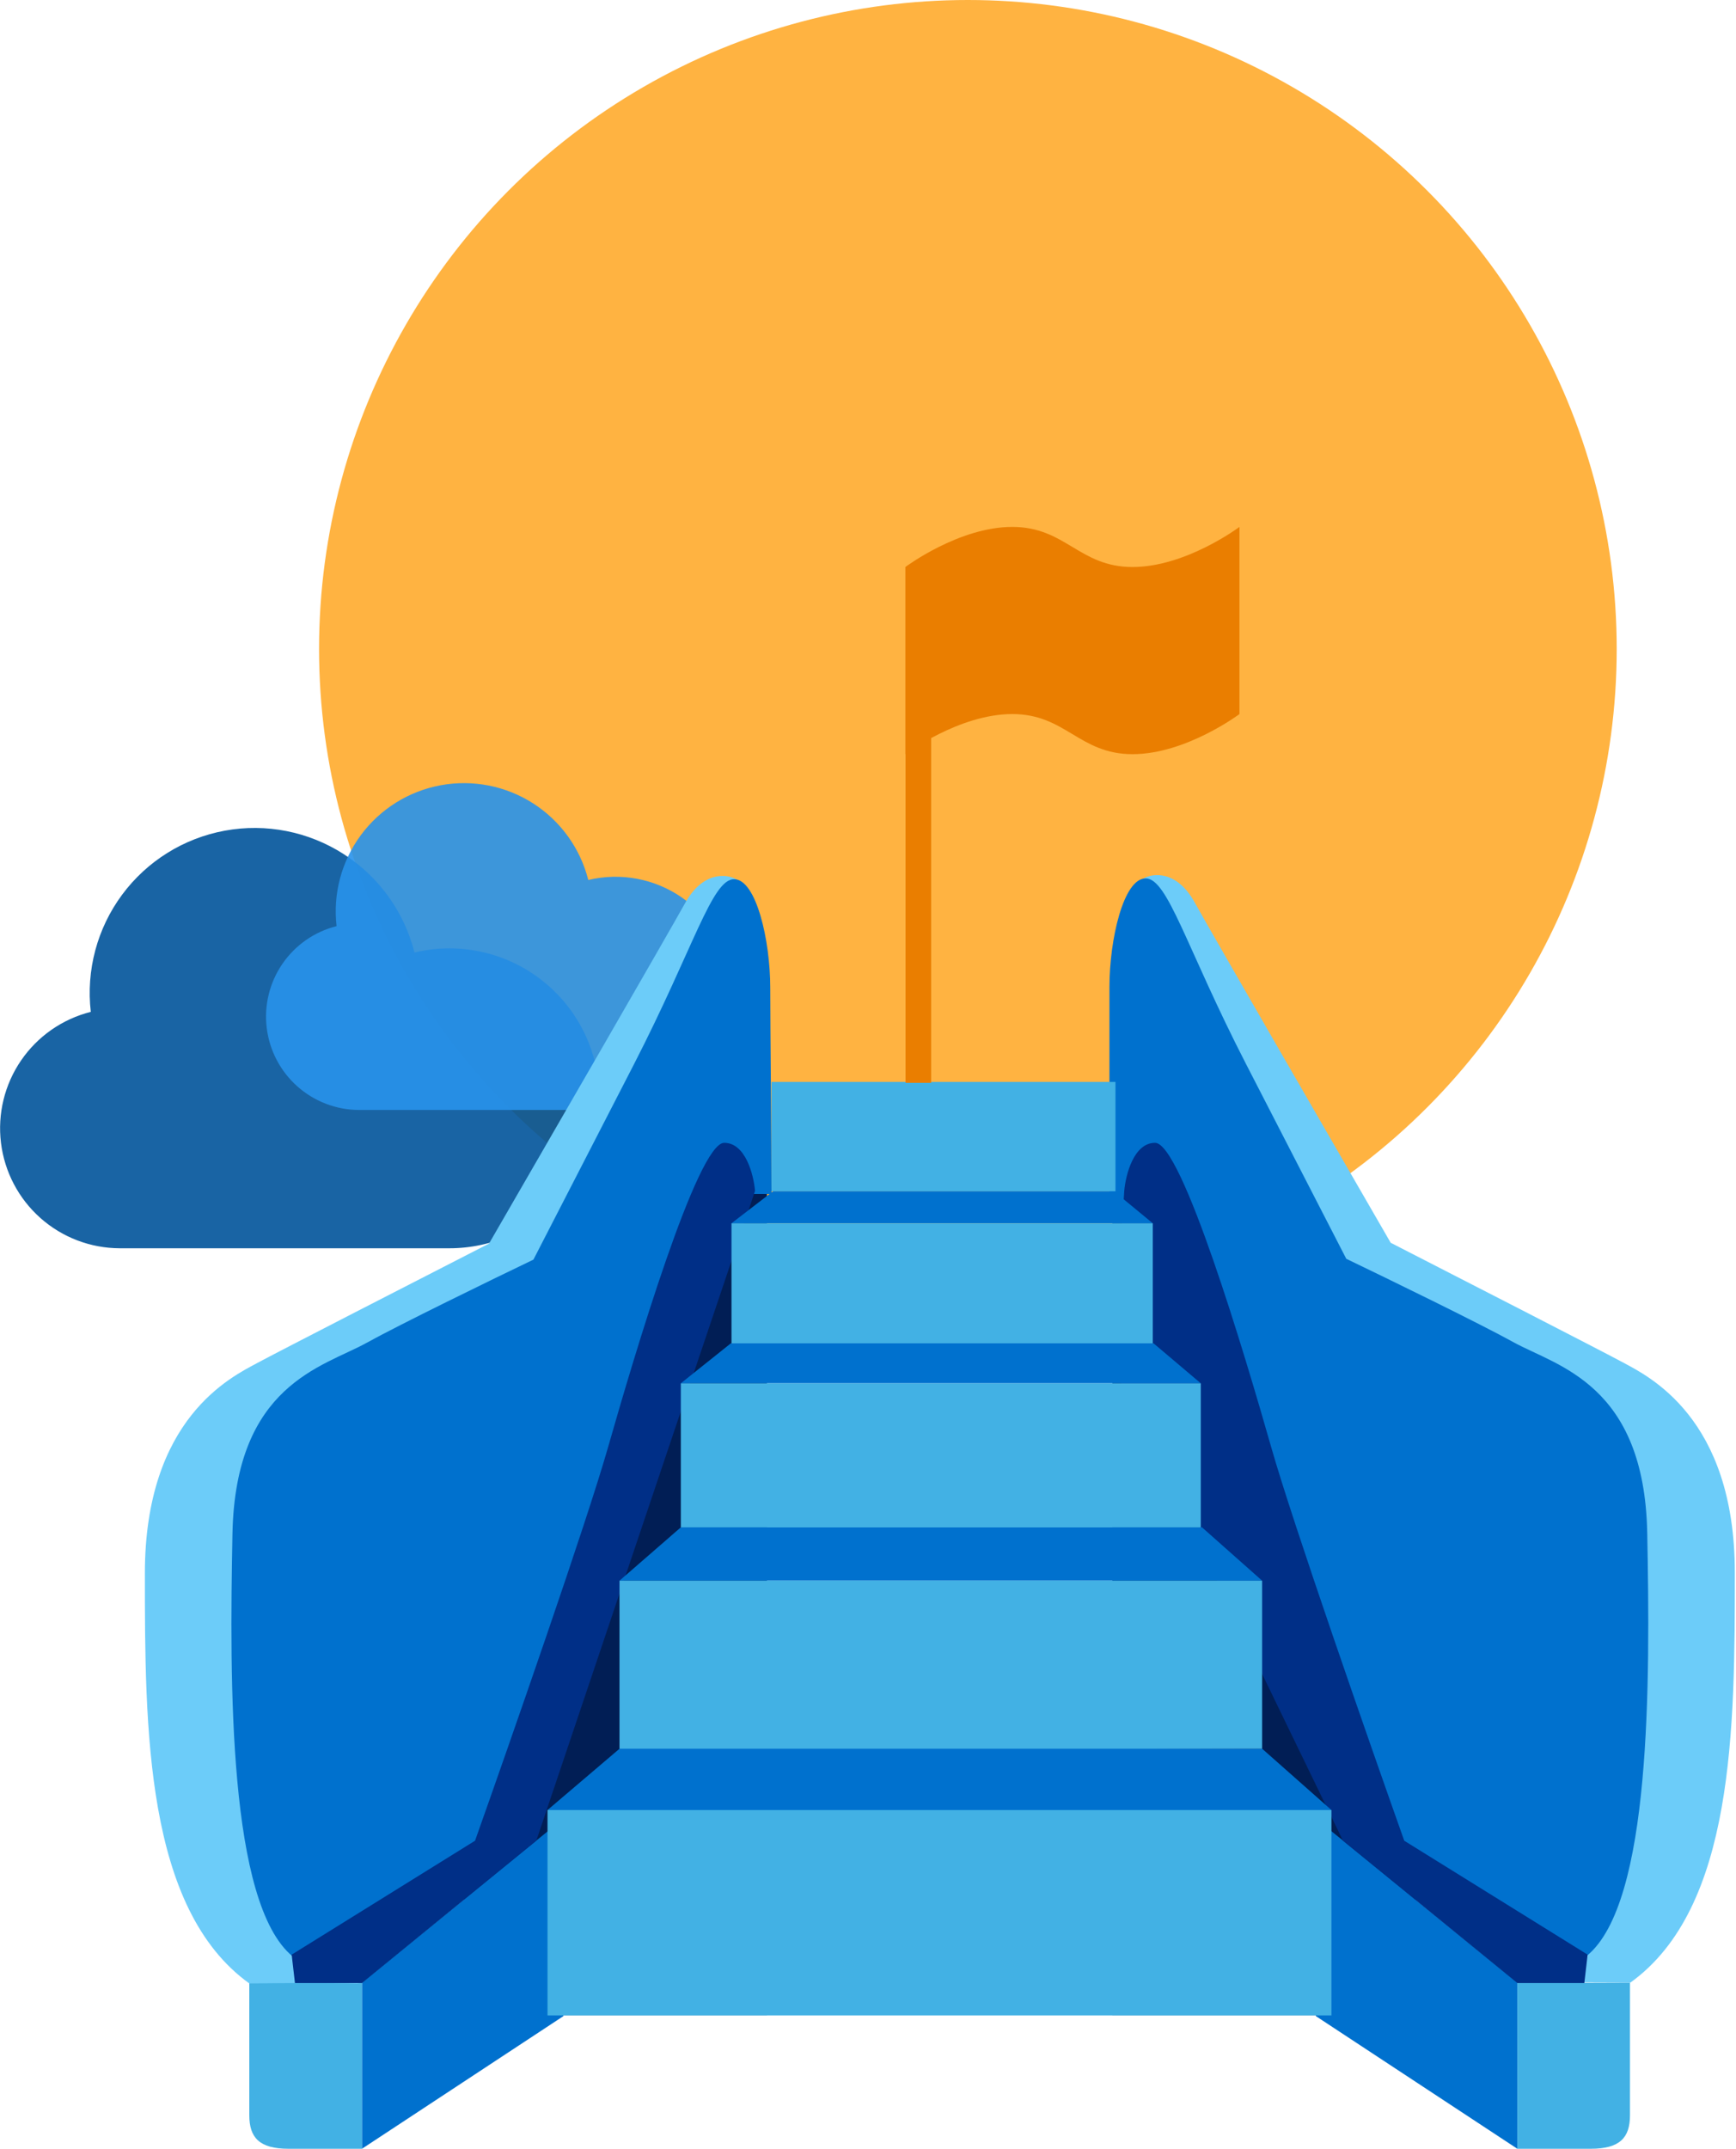 <svg xmlns="http://www.w3.org/2000/svg" width="678" height="839" viewBox="0 0 678 839" fill="none"><circle cx="378.009" cy="253.399" r="253.399" fill="#FFB341"></circle><path fill-rule="evenodd" clip-rule="evenodd" d="M161.878 371.917C169.917 369.988 178.273 369.783 186.397 371.317C194.521 372.85 202.228 376.087 209.011 380.814C215.794 385.54 221.499 391.65 225.751 398.741C230.003 405.831 232.704 413.742 233.678 421.951C234.652 430.161 233.876 438.484 231.402 446.373C228.927 454.261 224.81 461.536 219.322 467.719C213.833 473.901 207.097 478.851 199.557 482.243C192.018 485.635 183.845 487.391 175.578 487.397H46.772C35.352 487.367 24.336 483.167 15.794 475.588C7.252 468.008 1.771 457.571 0.382 446.235C-1.007 434.9 1.791 423.448 8.25 414.03C14.71 404.612 24.385 397.878 35.459 395.091C33.581 378.857 37.943 362.517 47.663 349.38C57.385 336.24 71.74 327.289 87.817 324.34C103.895 321.391 120.492 324.666 134.244 333.501C147.997 342.336 157.875 356.069 161.878 371.917Z" fill="#00549A" fill-opacity="0.9"></path><path fill-rule="evenodd" clip-rule="evenodd" d="M229.754 343.596C226.642 331.272 218.96 320.593 208.266 313.723C197.572 306.853 184.666 304.306 172.164 306.599C159.661 308.892 148.499 315.853 140.939 326.071C133.38 336.286 129.988 348.993 131.449 361.616C122.838 363.783 115.314 369.02 110.291 376.343C105.269 383.667 103.093 392.572 104.173 401.387C105.253 410.201 109.515 418.318 116.157 424.212C122.8 430.106 131.366 433.372 140.247 433.395H240.408C246.837 433.391 253.192 432.025 259.055 429.387C264.918 426.75 270.156 422.901 274.424 418.093C278.692 413.285 281.894 407.628 283.818 401.494C285.742 395.36 286.345 388.888 285.588 382.503C284.831 376.119 282.73 369.968 279.424 364.454C276.117 358.941 271.681 354.19 266.407 350.514C261.132 346.838 255.139 344.322 248.822 343.129C242.504 341.937 236.006 342.096 229.754 343.596L229.754 343.596Z" fill="#2893EB" fill-opacity="0.9"></path><path d="M434.423 786.813V466.458V431.934L460.758 430.007L552.769 569.871V786.813H434.423Z" fill="#011E55"></path><path d="M299.538 786.812V466.458V431.934L273.203 430.007L181.191 569.871V786.812H299.538Z" fill="#011E55"></path><path d="M513.909 787.202V710.056L592.593 774.053V839L513.909 787.202Z" fill="#0071CE"></path><path d="M220.051 787.202V710.056L141.368 774.053V839L220.051 787.202Z" fill="#0071CE"></path><path d="M636.591 774.126L592.593 774.285V839H621.336C632.577 839 636.591 834.707 636.591 825.962V774.126Z" fill="#42B1E4"></path><path d="M97.369 774.126L141.367 774.285V839H112.624C101.383 839 97.369 834.707 97.369 825.962V774.126Z" fill="#42B1E4"></path><path d="M466.539 352.287C459.602 339.826 450.374 340.886 446.627 342.973L465.736 446.386C519.048 550.12 624.516 758.904 619.892 764.171C615.267 769.438 600.033 773.377 592.593 774.287C594.895 774.127 604.251 773.741 636.752 774.127C677.379 744.901 677.539 674.729 677.539 614.03C677.539 553.331 643.657 537.273 633.541 531.814C625.448 527.446 569.898 498.949 543.135 485.246C520.494 446.118 473.476 364.748 466.539 352.287Z" fill="#6CCCF9"></path><path d="M267.582 352.608C274.519 340.147 283.747 341.207 287.494 343.294L268.385 446.707C215.073 550.441 109.605 759.225 114.229 764.492C118.854 769.759 134.088 773.698 141.528 774.608C139.226 774.448 129.87 774.062 97.369 774.448C56.742 745.222 56.582 675.05 56.582 614.351C56.582 553.652 90.464 537.594 100.58 532.135C108.673 527.767 164.223 499.27 190.986 485.567C213.628 446.439 260.645 365.069 267.582 352.608Z" fill="#6CCCF9"></path><path d="M433.299 385.366V466.458L548.113 720.012C558.818 726.381 588.161 744.002 619.892 763.529C644.942 742.814 644.46 656.904 643.336 598.614C642.212 540.324 608.009 533.419 591.148 524.106C577.659 516.655 541.957 499.27 525.793 491.508C520.547 481.339 505.367 451.878 486.611 415.394C463.167 369.79 456.101 342.973 447.43 342.973C438.759 342.973 433.299 366.9 433.299 385.366Z" fill="#0071CE"></path><path d="M300.822 385.687C300.822 400.46 301.308 445.308 301.308 466.184H286.691L186.008 720.333C175.303 726.702 145.96 744.323 114.23 763.85C89.18 743.135 89.661 657.225 90.785 598.935C91.909 540.645 126.113 533.741 142.973 524.427C156.462 516.976 192.164 499.591 208.329 491.83C213.574 481.66 228.754 452.199 247.51 415.715C270.954 370.111 278.02 343.294 286.691 343.294C295.362 343.294 300.822 367.221 300.822 385.687Z" fill="#0071CE"></path><path d="M451.124 446.225C442.774 446.225 439.615 458.75 439.08 465.013L434.606 533.353L524.508 718.727L592.593 774.287H618.768L620.052 763.207L548.434 718.727C534.624 679.814 504.917 594.664 496.567 565.375C486.13 528.763 461.561 446.225 451.124 446.225Z" fill="#002F87"></path><path d="M282.837 446.225C291.188 446.225 294.346 458.75 294.881 465.013L209.453 718.727L141.368 774.287H115.194L113.909 763.207L185.527 718.727C199.337 679.814 229.044 594.664 237.394 565.375C247.831 528.763 272.4 446.225 282.837 446.225Z" fill="#002F87"></path><path d="M213.832 706.744L243.19 681.751L492.924 682.792L520 706.744H213.832Z" fill="#0071CE"></path><path d="M241.949 617.185L265.901 596.357H469.44L492.923 617.185H241.949Z" fill="#0071CE"></path><path d="M265.901 540.122L285.448 524.501H450.51L468.971 540.122H265.901Z" fill="#0071CE"></path><path d="M285.687 477.639L301.924 465.142H435.071L450.226 477.639H285.687Z" fill="#0071CE"></path><rect x="301.308" y="422.445" width="134.339" height="42.697" fill="#42B1E4"></rect><rect x="285.687" y="477.639" width="164.539" height="46.862" fill="#42B1E4"></rect><rect x="265.901" y="540.122" width="203.07" height="56.235" fill="#42B1E4"></rect><rect x="241.949" y="617.185" width="250.974" height="65.607" fill="#42B1E4"></rect><rect x="213.832" y="706.744" width="306.168" height="80.187" fill="#42B1E4"></rect><path d="M395.345 205.739C374.467 205.739 353.589 221.397 353.589 221.397V294.47C353.589 294.47 374.467 278.812 395.345 278.812C416.223 278.812 421.442 294.47 442.32 294.47C463.198 294.47 484.076 278.812 484.076 278.812V205.739C484.076 205.739 463.198 221.397 442.32 221.397C421.442 221.397 416.223 205.739 395.345 205.739Z" fill="#EA7E00"></path><path d="M358.662 268.027L358.662 422.803" stroke="#EA7E00" stroke-width="10"></path></svg>